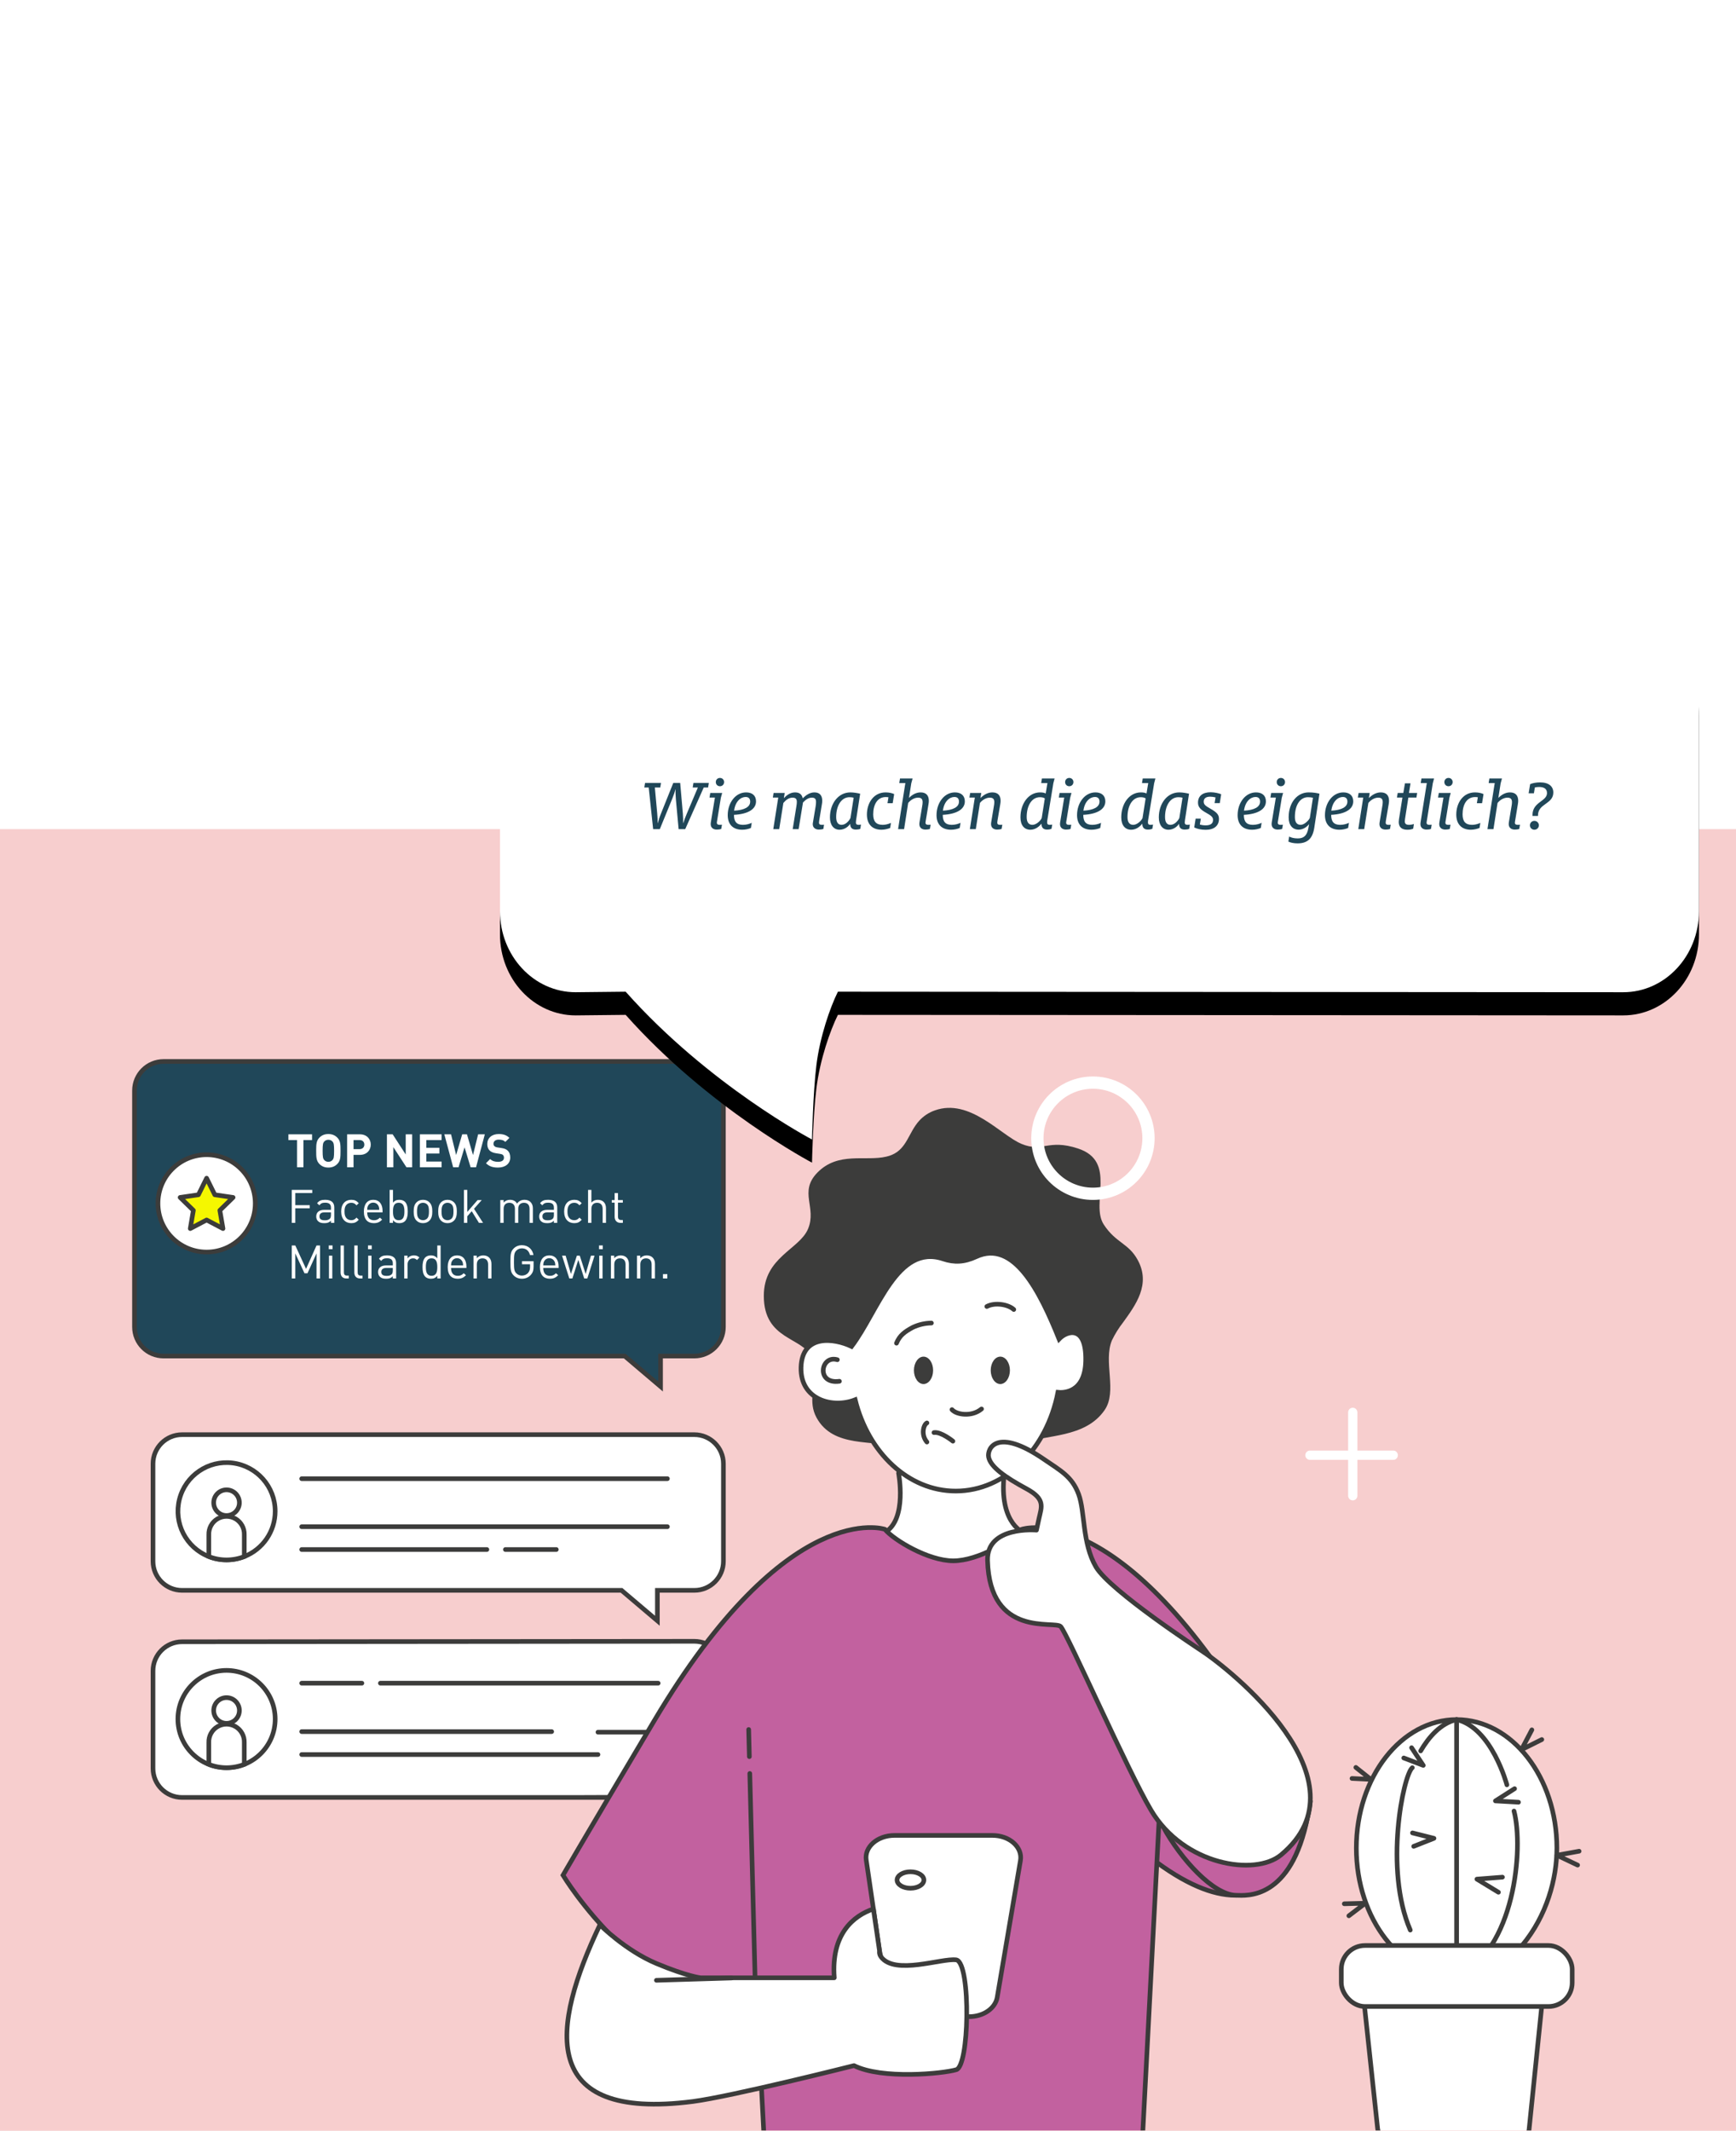<?xml version="1.0" encoding="UTF-8"?>
<svg width="1125px" height="1380px" viewBox="0 0 1125 1380" version="1.1" xmlns="http://www.w3.org/2000/svg" xmlns:xlink="http://www.w3.org/1999/xlink">
    <title>Story2-v2-upscale</title>
    <defs>
        <polygon id="path-1" points="0 843 1125 843 1125 0 0 0"></polygon>
        <path d="M373.053,0 C345.969,0 324,23.508 324,52.499 L324,194.119 C324,223.118 345.969,246.619 373.053,246.619 L882,246.275 C887.042,256.41 893.657,275.324 895.947,293.937 C898.117,311.583 898.786,342 898.786,342 C898.786,342 965.61,306.938 1019.551,246.275 L1051.954,246.619 C1079.045,246.619 1101,223.118 1101,194.119 L1101,52.499 C1101,23.508 1079.045,0 1051.954,0 L373.053,0 Z" id="path-3"></path>
        <filter x="-6.8%" y="-11.0%" width="113.5%" height="130.7%" filterUnits="objectBoundingBox" id="filter-4">
            <feOffset dx="0" dy="15" in="SourceAlpha" result="shadowOffsetOuter1"></feOffset>
            <feGaussianBlur stdDeviation="15" in="shadowOffsetOuter1" result="shadowBlurOuter1"></feGaussianBlur>
            <feColorMatrix values="0 0 0 0 0.776   0 0 0 0 0.557   0 0 0 0 0.557  0 0 0 0.147 0" type="matrix" in="shadowBlurOuter1"></feColorMatrix>
        </filter>
    </defs>
    <g id="01.-Startseite" stroke="none" stroke-width="1" fill="none" fill-rule="evenodd">
        <g id="Artboard" transform="translate(-240, -119)">
            <g id="Group-2" transform="translate(240, 515)">
                <g id="Element-1" transform="translate(0, 141)">
                    <mask id="mask-2" fill="white">
                        <use xlink:href="#path-1"></use>
                    </mask>
                    <use id="Mask" fill="#F7CECE" xlink:href="#path-1"></use>
                    <g mask="url(#mask-2)">
                        <g transform="translate(87, 150)">
                            <g id="BUBBLE_TOP_NEWS" transform="translate(0, 0.407)">
                                <path d="M362.958,190.855 L341.068,190.855 L341.068,210.561 L317.835,190.855 L18.976,190.855 C8.574,190.848 0.146,182.414 0.146,172.012 L0.146,18.891 C0.146,8.489 8.574,0.055 18.976,0.048 L362.958,0.048 C373.365,0.048 381.802,8.484 381.802,18.891 L381.802,172.012 C381.802,182.419 373.365,190.855 362.958,190.855 Z" id="Path" stroke="#3C3C3B" stroke-width="3" fill="#204759" fill-rule="nonzero"></path>
                                <g id="BUBBLE_TOP_NEWS_BILD" transform="translate(15, 59.593)" fill-rule="nonzero" stroke="#3C3C3B" stroke-width="3">
                                    <path d="M63.413,32.383 C63.413,49.791 49.3,63.903 31.892,63.903 C14.484,63.903 0.371,49.791 0.371,32.383 C0.371,14.974 14.484,0.862 31.892,0.862 C40.253,0.858 48.272,4.178 54.184,10.09 C60.096,16.002 63.416,24.022 63.413,32.383 L63.413,32.383 Z" id="Path" fill="#FFFFFF"></path>
                                    <polygon id="Path" fill="#F5F700" stroke-linecap="round" stroke-linejoin="round" points="31.892 16.059 37.196 26.8 49.051 28.524 40.472 36.891 42.501 48.693 31.892 43.124 21.297 48.693 23.312 36.891 14.733 28.524 26.588 26.8"></polygon>
                                </g>
                                <path d="M109.65,68.593 L109.65,50.953 L115.23,50.953 L115.23,47.233 L99.9,47.233 L99.9,50.953 L105.48,50.953 L105.48,68.593 L109.65,68.593 Z M125.79,68.773 C128.25,68.773 130.05,67.963 131.52,66.523 C133.65,64.423 133.68,61.993 133.68,57.913 C133.68,53.833 133.65,51.403 131.52,49.303 C130.05,47.863 128.25,47.053 125.79,47.053 C123.33,47.053 121.53,47.863 120.06,49.303 C118.063,51.3 117.912,53.534 117.901,57.167 L117.9,57.913 C117.9,61.993 117.93,64.393 120.06,66.523 C121.53,67.963 123.33,68.773 125.79,68.773 Z M125.79,65.053 C124.65,65.053 123.72,64.573 123.12,63.883 C122.31,62.983 122.07,61.993 122.07,57.913 C122.07,53.833 122.31,52.813 123.12,51.913 C123.72,51.223 124.65,50.773 125.79,50.773 C126.93,50.773 127.86,51.223 128.46,51.913 C129.27,52.813 129.51,53.833 129.51,57.913 C129.51,61.993 129.27,62.983 128.46,63.883 C127.86,64.573 126.93,65.053 125.79,65.053 Z M142.11,68.593 L142.11,60.553 L146.22,60.553 C150.66,60.553 153.27,57.523 153.27,53.893 C153.27,50.263 150.66,47.233 146.22,47.233 L137.94,47.233 L137.94,68.593 L142.11,68.593 Z M146.01,56.833 L142.11,56.833 L142.11,50.953 L146.01,50.953 C147.9,50.953 149.1,52.123 149.1,53.893 C149.1,55.633 147.9,56.833 146.01,56.833 Z M167.91,68.593 L167.91,55.543 L176.4,68.593 L180.09,68.593 L180.09,47.233 L175.92,47.233 L175.92,60.283 L167.46,47.233 L163.74,47.233 L163.74,68.593 L167.91,68.593 Z M199.17,68.593 L199.17,64.873 L189.27,64.873 L189.27,59.683 L197.73,59.683 L197.73,55.963 L189.27,55.963 L189.27,50.953 L199.17,50.953 L199.17,47.233 L185.1,47.233 L185.1,68.593 L199.17,68.593 Z M210.15,68.593 L214.05,55.663 L217.98,68.593 L221.49,68.593 L227.19,47.233 L222.84,47.233 L219.54,60.673 L215.61,47.233 L212.52,47.233 L208.59,60.673 L205.29,47.233 L200.94,47.233 L206.67,68.593 L210.15,68.593 Z M235.74,68.773 C240.24,68.773 243.66,66.433 243.66,62.293 C243.66,60.373 243.15,58.873 242.01,57.793 C241.08,56.893 239.88,56.383 237.93,56.113 L235.38,55.723 C234.48,55.603 233.85,55.303 233.43,54.913 C232.98,54.493 232.8,53.953 232.8,53.383 C232.8,51.913 233.88,50.683 236.1,50.683 C238.05,50.683 239.34,51.013 240.48,52.153 L243.12,49.543 C241.29,47.773 239.16,47.053 236.22,47.053 C231.6,47.053 228.78,49.723 228.78,53.533 C228.78,55.333 229.29,56.743 230.31,57.733 C231.27,58.663 232.65,59.233 234.45,59.503 L237,59.893 C238.02,60.043 238.5,60.223 238.92,60.613 C239.37,61.063 239.58,61.663 239.58,62.383 C239.58,64.093 238.26,65.053 235.77,65.053 C233.82,65.053 231.99,64.603 230.64,63.253 L227.94,65.953 C230.04,68.083 232.5,68.773 235.74,68.773 Z M104.37,104.593 L104.37,95.173 L113.73,95.173 L113.73,93.133 L104.37,93.133 L104.37,85.273 L115.35,85.273 L115.35,83.233 L102.09,83.233 L102.09,104.593 L104.37,104.593 Z M123.21,104.773 C125.19,104.773 126.3,104.353 127.47,103.183 L127.47,104.593 L129.63,104.593 L129.63,94.573 C129.63,91.393 127.71,89.653 123.72,89.653 C121.29,89.653 119.79,90.163 118.5,91.873 L119.97,93.223 C120.87,91.993 121.83,91.513 123.69,91.513 C126.42,91.513 127.47,92.623 127.47,94.753 L127.47,96.163 L123.06,96.163 C119.76,96.163 117.93,97.813 117.93,100.423 C117.93,101.593 118.29,102.703 119.04,103.423 C120.06,104.413 121.17,104.773 123.21,104.773 Z M123.45,102.913 C121.08,102.913 120.03,102.103 120.03,100.393 C120.03,98.653 121.14,97.783 123.36,97.783 L127.47,97.783 L127.47,99.373 C127.47,100.603 127.23,101.443 126.72,101.923 C125.76,102.793 124.68,102.913 123.45,102.913 Z M140.64,104.773 C142.68,104.773 143.97,104.233 145.5,102.583 L144.03,101.173 C142.92,102.403 142.05,102.853 140.64,102.853 C139.2,102.853 138,102.283 137.22,101.173 C136.53,100.213 136.26,99.073 136.26,97.213 C136.26,95.353 136.53,94.213 137.22,93.253 C138,92.143 139.2,91.573 140.64,91.573 C142.05,91.573 142.92,91.993 144.03,93.223 L145.5,91.843 C143.97,90.193 142.68,89.653 140.64,89.653 C136.92,89.653 134.1,92.173 134.1,97.213 C134.1,102.253 136.92,104.773 140.64,104.773 Z M155.25,104.773 C157.74,104.773 159.15,103.993 160.65,102.493 L159.18,101.203 C158.01,102.373 157.02,102.883 155.31,102.883 C152.46,102.883 150.96,101.023 150.96,97.783 L160.92,97.783 L160.92,96.823 C160.92,92.383 158.7,89.653 154.86,89.653 C151.11,89.653 148.8,92.413 148.8,97.213 C148.8,102.433 151.32,104.773 155.25,104.773 Z M158.79,96.163 L150.96,96.163 C151.02,94.963 151.05,94.483 151.41,93.703 C152.04,92.353 153.27,91.483 154.86,91.483 C156.45,91.483 157.68,92.353 158.31,93.703 C158.67,94.483 158.7,94.963 158.79,96.163 Z M171.84,104.773 C173.37,104.773 174.66,104.263 175.44,103.483 C176.91,101.983 177.24,99.583 177.24,97.213 C177.24,94.843 176.91,92.413 175.44,90.943 C174.66,90.163 173.37,89.653 171.84,89.653 C170.22,89.653 168.9,90.013 167.67,91.543 L167.67,83.233 L165.51,83.233 L165.51,104.593 L167.67,104.593 L167.67,102.823 C168.9,104.383 170.19,104.773 171.84,104.773 Z M171.39,102.853 C168.15,102.853 167.67,100.093 167.67,97.213 C167.67,94.333 168.15,91.573 171.39,91.573 C174.6,91.573 175.08,94.333 175.08,97.213 C175.08,100.093 174.6,102.853 171.39,102.853 Z M187.11,104.773 C188.91,104.773 190.32,104.143 191.34,103.093 C192.84,101.563 193.14,99.493 193.14,97.213 C193.14,94.933 192.84,92.833 191.34,91.333 C190.32,90.283 188.91,89.653 187.11,89.653 C185.31,89.653 183.9,90.283 182.88,91.333 C181.38,92.833 181.08,94.933 181.08,97.213 C181.08,99.493 181.38,101.563 182.88,103.093 C183.9,104.143 185.31,104.773 187.11,104.773 Z M187.11,102.853 C186.06,102.853 185.16,102.493 184.44,101.773 C183.33,100.663 183.24,98.863 183.24,97.213 C183.24,95.533 183.36,93.733 184.44,92.653 C185.16,91.933 186.06,91.573 187.11,91.573 C188.16,91.573 189.09,91.933 189.81,92.653 C190.89,93.733 190.98,95.533 190.98,97.213 C190.98,98.863 190.89,100.663 189.81,101.773 C189.09,102.493 188.16,102.853 187.11,102.853 Z M203.01,104.773 C204.81,104.773 206.22,104.143 207.24,103.093 C208.74,101.563 209.04,99.493 209.04,97.213 C209.04,94.933 208.74,92.833 207.24,91.333 C206.22,90.283 204.81,89.653 203.01,89.653 C201.21,89.653 199.8,90.283 198.78,91.333 C197.28,92.833 196.98,94.933 196.98,97.213 C196.98,99.493 197.28,101.563 198.78,103.093 C199.8,104.143 201.21,104.773 203.01,104.773 Z M203.01,102.853 C201.96,102.853 201.06,102.493 200.34,101.773 C199.23,100.663 199.14,98.863 199.14,97.213 C199.14,95.533 199.26,93.733 200.34,92.653 C201.06,91.933 201.96,91.573 203.01,91.573 C204.06,91.573 204.99,91.933 205.71,92.653 C206.79,93.733 206.88,95.533 206.88,97.213 C206.88,98.863 206.79,100.663 205.71,101.773 C204.99,102.493 204.06,102.853 203.01,102.853 Z M215.82,104.593 L215.82,100.333 L218.7,97.033 L223.38,104.593 L226.05,104.593 L220.17,95.473 L225.18,89.833 L222.48,89.833 L215.82,97.513 L215.82,83.233 L213.66,83.233 L213.66,104.593 L215.82,104.593 Z M239.37,104.593 L239.37,95.503 C239.37,92.923 240.84,91.573 243.06,91.573 C245.28,91.573 246.69,92.893 246.69,95.503 L246.69,104.593 L248.85,104.593 L248.85,95.263 C248.85,92.923 250.38,91.573 252.54,91.573 C254.76,91.573 256.17,92.893 256.17,95.503 L256.17,104.593 L258.33,104.593 L258.33,95.143 C258.33,93.433 257.79,92.053 256.74,91.033 C255.84,90.163 254.52,89.653 252.93,89.653 C250.86,89.653 249.21,90.493 248.07,92.113 C247.17,90.493 245.58,89.653 243.54,89.653 C241.89,89.653 240.42,90.253 239.37,91.453 L239.37,89.833 L237.21,89.833 L237.21,104.593 L239.37,104.593 Z M267.69,104.773 C269.67,104.773 270.78,104.353 271.95,103.183 L271.95,104.593 L274.11,104.593 L274.11,94.573 C274.11,91.393 272.19,89.653 268.2,89.653 C265.77,89.653 264.27,90.163 262.98,91.873 L264.45,93.223 C265.35,91.993 266.31,91.513 268.17,91.513 C270.9,91.513 271.95,92.623 271.95,94.753 L271.95,96.163 L267.54,96.163 C264.24,96.163 262.41,97.813 262.41,100.423 C262.41,101.593 262.77,102.703 263.52,103.423 C264.54,104.413 265.65,104.773 267.69,104.773 Z M267.93,102.913 C265.56,102.913 264.51,102.103 264.51,100.393 C264.51,98.653 265.62,97.783 267.84,97.783 L271.95,97.783 L271.95,99.373 C271.95,100.603 271.71,101.443 271.2,101.923 C270.24,102.793 269.16,102.913 267.93,102.913 Z M285.12,104.773 C287.16,104.773 288.45,104.233 289.98,102.583 L288.51,101.173 C287.4,102.403 286.53,102.853 285.12,102.853 C283.68,102.853 282.48,102.283 281.7,101.173 C281.01,100.213 280.74,99.073 280.74,97.213 C280.74,95.353 281.01,94.213 281.7,93.253 C282.48,92.143 283.68,91.573 285.12,91.573 C286.53,91.573 287.4,91.993 288.51,93.223 L289.98,91.843 C288.45,90.193 287.16,89.653 285.12,89.653 C281.4,89.653 278.58,92.173 278.58,97.213 C278.58,102.253 281.4,104.773 285.12,104.773 Z M296.25,104.593 L296.25,95.503 C296.25,92.923 297.72,91.573 299.94,91.573 C302.16,91.573 303.54,92.893 303.54,95.503 L303.54,104.593 L305.7,104.593 L305.7,95.173 C305.7,93.463 305.25,92.053 304.2,91.033 C303.3,90.133 301.98,89.653 300.39,89.653 C298.68,89.653 297.33,90.253 296.25,91.483 L296.25,83.233 L294.09,83.233 L294.09,104.593 L296.25,104.593 Z M316.62,104.593 L316.62,102.733 L315.48,102.733 C314.1,102.733 313.47,101.953 313.47,100.573 L313.47,91.483 L316.62,91.483 L316.62,89.833 L313.47,89.833 L313.47,85.303 L311.31,85.303 L311.31,89.833 L309.45,89.833 L309.45,91.483 L311.31,91.483 L311.31,100.633 C311.31,102.823 312.57,104.593 315.09,104.593 L316.62,104.593 Z M104.37,140.593 L104.37,124.363 L110.31,137.233 L112.26,137.233 L118.11,124.363 L118.11,140.593 L120.39,140.593 L120.39,119.233 L118.11,119.233 L111.33,134.383 L104.37,119.233 L102.09,119.233 L102.09,140.593 L104.37,140.593 Z M128.49,121.633 L128.49,119.203 L126.06,119.203 L126.06,121.633 L128.49,121.633 Z M128.34,140.593 L128.34,125.833 L126.18,125.833 L126.18,140.593 L128.34,140.593 Z M139.02,140.593 L139.02,138.733 L137.85,138.733 C136.35,138.733 135.87,138.013 135.87,136.573 L135.87,119.233 L133.71,119.233 L133.71,136.663 C133.71,138.913 134.88,140.593 137.46,140.593 L139.02,140.593 Z M147.93,140.593 L147.93,138.733 L146.76,138.733 C145.26,138.733 144.78,138.013 144.78,136.573 L144.78,119.233 L142.62,119.233 L142.62,136.663 C142.62,138.913 143.79,140.593 146.37,140.593 L147.93,140.593 Z M153.9,121.633 L153.9,119.203 L151.47,119.203 L151.47,121.633 L153.9,121.633 Z M153.75,140.593 L153.75,125.833 L151.59,125.833 L151.59,140.593 L153.75,140.593 Z M163.29,140.773 C165.27,140.773 166.38,140.353 167.55,139.183 L167.55,140.593 L169.71,140.593 L169.71,130.573 C169.71,127.393 167.79,125.653 163.8,125.653 C161.37,125.653 159.87,126.163 158.58,127.873 L160.05,129.223 C160.95,127.993 161.91,127.513 163.77,127.513 C166.5,127.513 167.55,128.623 167.55,130.753 L167.55,132.163 L163.14,132.163 C159.84,132.163 158.01,133.813 158.01,136.423 C158.01,137.593 158.37,138.703 159.12,139.423 C160.14,140.413 161.25,140.773 163.29,140.773 Z M163.53,138.913 C161.16,138.913 160.11,138.103 160.11,136.393 C160.11,134.653 161.22,133.783 163.44,133.783 L167.55,133.783 L167.55,135.373 C167.55,136.603 167.31,137.443 166.8,137.923 C165.84,138.793 164.76,138.913 163.53,138.913 Z M177.12,140.593 L177.12,131.533 C177.12,129.283 178.5,127.573 180.66,127.573 C181.8,127.573 182.4,127.843 183.21,128.653 L184.8,127.033 C183.75,125.983 182.67,125.653 181.26,125.653 C179.55,125.653 177.93,126.403 177.12,127.633 L177.12,125.833 L174.96,125.833 L174.96,140.593 L177.12,140.593 Z M192.21,140.773 C193.86,140.773 195.15,140.383 196.38,138.853 L196.38,140.593 L198.54,140.593 L198.54,119.233 L196.38,119.233 L196.38,127.573 C195.15,126.043 193.83,125.653 192.21,125.653 C190.68,125.653 189.39,126.163 188.61,126.943 C187.14,128.443 186.81,130.843 186.81,133.213 C186.81,135.583 187.14,138.013 188.61,139.483 C189.39,140.263 190.68,140.773 192.21,140.773 Z M192.66,138.853 C189.45,138.853 188.97,136.093 188.97,133.213 C188.97,130.333 189.45,127.573 192.66,127.573 C195.9,127.573 196.38,130.333 196.38,133.213 C196.38,136.093 195.9,138.853 192.66,138.853 Z M209.58,140.773 C212.07,140.773 213.48,139.993 214.98,138.493 L213.51,137.203 C212.34,138.373 211.35,138.883 209.64,138.883 C206.79,138.883 205.29,137.023 205.29,133.783 L215.25,133.783 L215.25,132.823 C215.25,128.383 213.03,125.653 209.19,125.653 C205.44,125.653 203.13,128.413 203.13,133.213 C203.13,138.433 205.65,140.773 209.58,140.773 Z M213.12,132.163 L205.29,132.163 C205.35,130.963 205.38,130.483 205.74,129.703 C206.37,128.353 207.6,127.483 209.19,127.483 C210.78,127.483 212.01,128.353 212.64,129.703 C213,130.483 213.03,130.963 213.12,132.163 Z M222,140.593 L222,131.503 C222,128.923 223.47,127.573 225.69,127.573 C227.91,127.573 229.32,128.893 229.32,131.503 L229.32,140.593 L231.48,140.593 L231.48,131.173 C231.48,129.463 231,128.053 229.95,127.033 C229.05,126.133 227.73,125.653 226.14,125.653 C224.49,125.653 223.02,126.283 221.97,127.483 L221.97,125.833 L219.84,125.833 L219.84,140.593 L222,140.593 Z M251.25,140.773 C253.44,140.773 255.45,139.963 256.95,138.313 C258.33,136.783 258.78,135.283 258.78,132.823 L258.78,129.433 L251.25,129.433 L251.25,131.383 L256.5,131.383 L256.5,133.033 C256.5,134.653 256.17,135.823 255.3,136.903 C254.31,138.103 252.81,138.733 251.25,138.733 C249.78,138.733 248.52,138.223 247.56,137.233 C246.289,135.934 246.082,134.476 246.062,130.657 L246.06,129.913 C246.06,125.533 246.21,123.973 247.56,122.593 C248.52,121.603 249.78,121.093 251.25,121.093 C253.92,121.093 255.84,122.713 256.44,125.443 L258.72,125.443 C258.12,121.753 255.27,119.053 251.25,119.053 C249.03,119.053 247.23,119.833 245.91,121.153 C244.006,123.057 243.798,124.827 243.781,129.165 L243.78,129.913 C243.78,134.803 243.9,136.663 245.91,138.673 C247.23,139.993 249.03,140.773 251.25,140.773 Z M269.34,140.773 C271.83,140.773 273.24,139.993 274.74,138.493 L273.27,137.203 C272.1,138.373 271.11,138.883 269.4,138.883 C266.55,138.883 265.05,137.023 265.05,133.783 L275.01,133.783 L275.01,132.823 C275.01,128.383 272.79,125.653 268.95,125.653 C265.2,125.653 262.89,128.413 262.89,133.213 C262.89,138.433 265.41,140.773 269.34,140.773 Z M272.88,132.163 L265.05,132.163 C265.11,130.963 265.14,130.483 265.5,129.703 C266.13,128.353 267.36,127.483 268.95,127.483 C270.54,127.483 271.77,128.353 272.4,129.703 C272.76,130.483 272.79,130.963 272.88,132.163 Z M283.92,140.593 L287.76,128.563 L291.6,140.593 L293.61,140.593 L298.29,125.833 L295.95,125.833 L292.53,137.683 L288.72,125.833 L286.83,125.833 L282.99,137.683 L279.57,125.833 L277.23,125.833 L281.94,140.593 L283.92,140.593 Z M303.63,121.633 L303.63,119.203 L301.2,119.203 L301.2,121.633 L303.63,121.633 Z M303.48,140.593 L303.48,125.833 L301.32,125.833 L301.32,140.593 L303.48,140.593 Z M311.07,140.593 L311.07,131.503 C311.07,128.923 312.54,127.573 314.76,127.573 C316.98,127.573 318.39,128.893 318.39,131.503 L318.39,140.593 L320.55,140.593 L320.55,131.173 C320.55,129.463 320.07,128.053 319.02,127.033 C318.12,126.133 316.8,125.653 315.21,125.653 C313.56,125.653 312.09,126.283 311.04,127.483 L311.04,125.833 L308.91,125.833 L308.91,140.593 L311.07,140.593 Z M327.96,140.593 L327.96,131.503 C327.96,128.923 329.43,127.573 331.65,127.573 C333.87,127.573 335.28,128.893 335.28,131.503 L335.28,140.593 L337.44,140.593 L337.44,131.173 C337.44,129.463 336.96,128.053 335.91,127.033 C335.01,126.133 333.69,125.653 332.1,125.653 C330.45,125.653 328.98,126.283 327.93,127.483 L327.93,125.833 L325.8,125.833 L325.8,140.593 L327.96,140.593 Z M345.45,140.593 L345.45,137.773 L342.63,137.773 L342.63,140.593 L345.45,140.593 Z" id="TOPNEWSFacebookmachtMilliardenGewinn." fill="#FFFFFF" fill-rule="nonzero"></path>
                            </g>
                            <g id="Group-13" transform="translate(12, 375.474)">
                                <g id="BUBBLE_2" fill="#FFFFFF" fill-rule="nonzero" stroke="#3C3C3B" stroke-width="3">
                                    <path d="M272.958,101.657 L323.959,101.657 L323.959,121.362 L300.726,101.657 L18.976,101.657 C8.574,101.649 0.146,93.215 0.146,82.813 L0.146,19.666 C0.146,9.264 8.574,0.829 18.976,0.822 L350.958,0.517 C361.365,0.517 369.802,8.954 369.802,19.361 L369.802,82.508 C369.802,92.915 361.365,101.352 350.958,101.352 L272.958,101.657 Z" id="Path"></path>
                                </g>
                                <g id="BUBBLE_2_TEXT" transform="translate(96.477, 26.521)" fill="#FFFFFF" fill-rule="nonzero" stroke="#3C3C3B" stroke-linecap="round" stroke-width="3">
                                    <line x1="51.034" y1="1.121" x2="231.034" y2="1.121" id="Path"></line>
                                    <line x1="0.034" y1="1.121" x2="39.034" y2="1.121" id="Path"></line>
                                    <line x1="162.034" y1="32.483" x2="0.034" y2="32.483" id="Path"></line>
                                    <line x1="231.034" y1="32.854" x2="192.034" y2="32.854" id="Path"></line>
                                    <line x1="192.034" y1="47.335" x2="0.034" y2="47.335" id="Path"></line>
                                </g>
                                <g id="BUBBLE_2_BILD" transform="translate(15.913, 18.565)" fill="#FFFFFF" fill-rule="nonzero" stroke="#3C3C3B" stroke-width="3">
                                    <path d="M63.413,32.316 C63.413,49.725 49.3,63.837 31.892,63.837 C14.484,63.837 0.371,49.725 0.371,32.316 C0.371,14.908 14.484,0.796 31.892,0.796 C40.252,0.796 48.269,4.117 54.181,10.028 C60.092,15.939 63.413,23.957 63.413,32.316 Z" id="Path"></path>
                                    <circle id="Oval" stroke-linecap="round" cx="31.892" cy="26.76" r="8.328"></circle>
                                    <path d="M43.389,47.5 L43.389,61.662 C36,64.544 27.798,64.544 20.408,61.662 L20.408,47.5 C20.266,43.302 22.424,39.36 26.038,37.218 C29.652,35.077 34.146,35.077 37.759,37.218 C41.373,39.36 43.532,43.302 43.389,47.5 Z" id="Path" stroke-linecap="round"></path>
                                </g>
                            </g>
                            <g id="Group-6" transform="translate(12, 241.541)">
                                <g id="BUBBLE_1" fill="#FFFFFF" fill-rule="nonzero" stroke="#3C3C3B" stroke-width="3">
                                    <path d="M350.958,101.458 L327.013,101.458 L327.013,121.15 L303.78,101.458 L18.976,101.458 C8.574,101.45 0.146,93.016 0.146,82.614 L0.146,19.467 C0.146,9.065 8.574,0.631 18.976,0.623 L350.958,0.623 C361.365,0.623 369.802,9.06 369.802,19.467 L369.802,82.614 C369.802,93.021 361.365,101.458 350.958,101.458 Z" id="Path"></path>
                                </g>
                                <g id="BUBBLE_1_BILD" transform="translate(15.913, 18.565)" fill="#FFFFFF" fill-rule="nonzero" stroke="#3C3C3B" stroke-width="3">
                                    <path d="M63.413,31.667 C63.413,44.634 55.466,56.276 43.389,60.999 C36.003,63.899 27.794,63.899 20.408,60.999 C5.615,55.202 -2.546,39.297 1.37,23.899 C5.286,8.5 20.054,-1.573 35.82,0.401 C51.585,2.375 63.414,15.778 63.413,31.667 L63.413,31.667 Z" id="Path"></path>
                                    <circle id="Oval" stroke-linecap="round" cx="31.892" cy="26.11" r="8.328"></circle>
                                    <path d="M43.389,46.85 L43.389,60.999 C36.003,63.899 27.794,63.899 20.408,60.999 L20.408,46.85 C20.266,42.652 22.424,38.71 26.038,36.569 C29.652,34.427 34.146,34.427 37.759,36.569 C41.373,38.71 43.532,42.652 43.389,46.85 L43.389,46.85 Z" id="Path" stroke-linecap="round"></path>
                                </g>
                                <g id="BUBBLE_1_TEXT" transform="translate(96.477, 27.847)" fill="#FFFFFF" fill-rule="nonzero" stroke="#3C3C3B" stroke-linecap="round" stroke-width="3">
                                    <line x1="0.034" y1="1.294" x2="237.034" y2="1.294" id="Path"></line>
                                    <line x1="237.034" y1="32.39" x2="0.034" y2="32.39" id="Path"></line>
                                    <line x1="120.034" y1="47.176" x2="0.034" y2="47.176" id="Path"></line>
                                    <line x1="165.034" y1="47.176" x2="132.034" y2="47.176" id="Path"></line>
                                </g>
                            </g>
                            <g id="KAKTUS" transform="translate(782.144, 426.255)" stroke-linecap="round" stroke-linejoin="round">
                                <g id="Group" transform="translate(1.326, 0)" stroke="#3C3C3B" stroke-width="3">
                                    <path d="M116.018,146.637 C103.168,160.256 90.557,166.939 73.464,166.939 C37.554,166.939 8.487,129.663 8.487,83.688 C8.487,37.713 37.66,0.438 73.464,0.438 C109.268,0.438 138.442,37.713 138.442,83.688 C138.442,103.579 131.904,127.515 115.991,146.637" id="Path" fill="#FFFFFF" fill-rule="nonzero"></path>
                                    <path d="M110.661,59.673 C117.092,83.662 111.178,150.496 73.464,166.913 L73.464,0.438 C96.299,5.742 106.059,42.699 106.059,42.699" id="Path" fill="#FFFFFF" fill-rule="nonzero"></path>
                                    <path d="M54.183,153.824 C59.436,159.71 66.058,164.21 73.464,166.926 L73.464,0.438 C63.121,2.838 55.456,11.722 50.165,20.74" id="Path" fill="#FFFFFF" fill-rule="nonzero"></path>
                                    <path d="M44.768,31.6 C38.907,36.427 26.376,97.241 43.442,136.758" id="Path" fill="#FFFFFF" fill-rule="nonzero"></path>
                                    <polyline id="Path" fill="#FFFFFF" fill-rule="nonzero" points="39.238 25.301 51.863 30.102 44.291 18.658"></polyline>
                                    <polyline id="Path" fill="#FFFFFF" fill-rule="nonzero" points="111.045 45.192 98.62 53.109 113.565 53.958"></polyline>
                                    <polyline id="Path" points="5.689 38.575 17.915 39.172 8.182 31.428"></polyline>
                                    <polyline id="Path" points="152.856 85.691 138.468 88.316 151.888 94.681"></polyline>
                                    <polyline id="Path" points="122.237 7.094 115.448 19.971 128.682 13.367"></polyline>
                                    <polyline id="Path" points="3.647 127.515 14.348 119.373 0.69 119.731"></polyline>
                                    <polyline id="Path" fill="#FFFFFF" fill-rule="nonzero" points="45.657 82.535 58.798 77.336 44.874 73.836"></polyline>
                                    <polyline id="Path" fill="#FFFFFF" fill-rule="nonzero" points="100.582 112.265 86.619 103.778 103.168 102.492"></polyline>
                                </g>
                                <g id="Group" transform="translate(0, 145.868)" fill="#FFFFFF" fill-rule="nonzero" stroke="#3C3C3B" stroke-width="3">
                                    <path d="M112.862,128.045 L33.298,128.045 C28.319,128.047 24.139,124.296 23.604,119.346 L14.719,36.573 C14.67,36.124 14.814,35.676 15.115,35.34 C15.416,35.003 15.846,34.81 16.297,34.809 L128.748,34.809 C129.198,34.811 129.626,35.002 129.929,35.335 C130.231,35.667 130.38,36.112 130.339,36.56 L121.773,119.956 C121.311,124.536 117.465,128.028 112.862,128.045 Z" id="Path"></path>
                                    <rect id="Rectangle" x="0.066" y="0.888" width="149.634" height="39.504" rx="15.346"></rect>
                                </g>
                            </g>
                            <g id="HAARE" transform="translate(407.866, 29.76)">
                                <path d="M233.012,139.609 C230.165,143.244 227.715,147.174 225.705,151.331 C219.963,165.175 229.325,184.271 221.011,196.418 C208.4,214.877 182.382,212.211 168.538,217.953 C155.185,223.483 141.725,242.538 126.343,242.538 C110.96,242.538 98.933,226.413 85.592,220.884 C71.748,215.128 45.253,221.613 34.26,201.351 C28.664,191.047 33.531,181.3 32.934,170.851 C32.827,167.94 32.203,165.07 31.091,162.377 C25.521,149.037 0.114,151.358 0.114,122.516 C0.114,97.32 23.267,92.454 28.797,79.087 C34.552,65.229 22.67,55.218 34.738,42.779 C48.277,28.802 66.033,35.592 79.532,32.33 C80.716,32.072 81.875,31.708 82.993,31.242 C92.873,27.145 93.894,16.788 100.776,9.137 C103.549,6.076 107.046,3.76 110.947,2.4 C133.596,-5.729 153.739,18.538 167.079,24.068 C180.924,29.823 184.133,20.673 203.666,27.052 C229.365,35.446 211.516,62.697 220.441,76.355 C228.397,88.462 236.513,88.29 242.493,99.416 C250.953,115.076 241.114,128.39 233.012,139.609 Z" id="Path" fill="#3C3C3B" fill-rule="nonzero"></path>
                            </g>
                            <g id="HALS" transform="translate(486.43, 264.148)" stroke-linecap="round" stroke-linejoin="round">
                                <path d="M8.871,2.885 C8.871,2.885 14.613,32.589 0.292,41.156 C0.292,41.156 16.377,61.418 44.37,61.418 C70.6,61.418 89.192,41.036 89.192,41.036 C89.192,41.036 72.735,34.207 77.774,0.207 L8.871,2.885 Z" id="Path" stroke="#3C3C3B" stroke-width="3" fill="#FFFFFF" fill-rule="nonzero"></path>
                            </g>
                            <g id="GESICHT" transform="translate(432.061, 123.911)">
                                <path d="M184.523,70.375 C184.151,91.486 169.671,91.167 166.528,90.836 C159.407,127.488 132.435,154.779 100.304,154.779 C69.552,154.779 43.601,129.862 35.128,95.649 C20.647,101.391 -0.544,95.795 0.04,74.684 C0.69,52.937 21.535,55.748 32.794,61.119 C50.033,38.35 62.286,-5.623 92.281,4.456 C99.309,6.816 105.781,6.577 113.498,3.01 C137.964,-8.368 154.885,25.553 167.271,56.305 L167.271,56.305 C172.124,51.173 184.974,46.717 184.523,70.375 Z" id="Path" stroke="#3C3C3B" stroke-width="3" fill="#FFFFFF" fill-rule="nonzero"></path>
                            </g>
                            <g id="NASE" transform="translate(529.864, 224.692)" stroke-linecap="round" stroke-linejoin="round">
                                <path d="M0.048,1.247 C2.885,4.562 12.818,6.153 19.209,0.822" id="Path" stroke="#3C3C3B" stroke-width="3" fill="#FFFFFF" fill-rule="nonzero"></path>
                            </g>
                            <g id="MUNDWINKEL" transform="translate(511.299, 233.974)" stroke-linecap="round" stroke-linejoin="round">
                                <path d="M2.381,0.597 C0.114,1.737 -1.597,8.341 2.381,12.969" id="Path" stroke="#3C3C3B" stroke-width="3" fill="#FFFFFF" fill-rule="nonzero"></path>
                            </g>
                            <g id="MUND" transform="translate(518.255, 240.605)" stroke-linecap="round" stroke-linejoin="round">
                                <path d="M0,0.212 C4.522,-0.517 12.266,5.782 12.266,5.782" id="Path" stroke="#3C3C3B" stroke-width="3" fill="#FFFFFF" fill-rule="nonzero"></path>
                            </g>
                            <g id="AUGE_LINKS" transform="translate(504.995, 191.54)">
                                <ellipse id="Oval" fill="#3C3C3B" fill-rule="nonzero" cx="6.484" cy="8.964" rx="6.219" ry="8.871"></ellipse>
                            </g>
                            <g id="AUGE_RECHTS" transform="translate(554.059, 191.54)">
                                <ellipse id="Oval" fill="#3C3C3B" fill-rule="nonzero" cx="7.187" cy="8.964" rx="6.219" ry="8.871"></ellipse>
                            </g>
                            <g id="AUGENBRAUE_RECHTS" transform="translate(552.407, 157.062)" stroke-linecap="round" stroke-linejoin="round">
                                <path d="M17.565,4.045 C13.945,0.703 5.259,-0.703 0.101,2.095" id="Path" stroke="#3C3C3B" stroke-width="3" fill="#FFFFFF" fill-rule="nonzero"></path>
                            </g>
                            <g id="AUGENBRAUE_LINKS" transform="translate(493.06, 168.997)" stroke-linecap="round" stroke-linejoin="round">
                                <path d="M0.902,13.924 C2.957,8.845 6.325,6.431 11.51,3.66 C15.272,1.89 19.368,0.941 23.524,0.875" id="Path" stroke="#3C3C3B" stroke-width="3" fill="#FFFFFF" fill-rule="nonzero"></path>
                            </g>
                            <g id="OHRMUSCHEL" transform="translate(446.322, 192.866)" stroke-linecap="round" stroke-linejoin="round">
                                <path d="M9.317,0.769 C-1.491,-2.506 -4.7,16.854 10.643,14.719" id="Path" stroke="#3C3C3B" stroke-width="3" fill="#FFFFFF" fill-rule="nonzero"></path>
                            </g>
                            <g id="SHIRT" transform="translate(276.911, 301.604)">
                                <path d="M485.249,178.131 C485.249,178.131 474.481,282.546 385.794,217.621 L390.488,127.807 L376.299,399.426 L131.427,399.426 L126.825,311.627 C52.367,311.627 0.942,225.883 0.942,225.883 C0.942,225.883 9.057,211.575 60.151,125.672 C146.637,-19.679 209.519,1.843 209.519,1.843 C215.354,8.845 237.685,22.278 253.876,22.278 C270.068,22.278 292.399,8.845 298.233,1.843 C298.233,1.843 360.201,-19.135 447.628,125.725 C458.515,143.786 485.249,178.131 485.249,178.131 Z" id="Path" stroke="#3A3A3A" stroke-width="3" fill="#C2619F" fill-rule="nonzero"></path>
                                <path d="M389.865,194.482 C401.402,215.699 422.407,238.613 437.113,238.892 C443.743,239.011 472.797,242.339 483.525,187.891 C494.253,133.442 389.865,194.482 389.865,194.482 Z" id="Path" stroke="#3A3A3A" stroke-width="3" fill="#C2619F" fill-rule="nonzero"></path>
                                <line x1="121.707" y1="149.077" x2="121.256" y2="131.52" id="Path" stroke="#3C3C3B" stroke-width="3" fill="#FFFFFF" fill-rule="nonzero" stroke-linecap="round" stroke-linejoin="round"></line>
                                <line x1="125.778" y1="306.773" x2="121.985" y2="159.99" id="Path" stroke="#3C3C3B" stroke-width="3" fill="#FFFFFF" fill-rule="nonzero" stroke-linecap="round" stroke-linejoin="round"></line>
                            </g>
                            <g id="ARM_RECHTS" transform="translate(552.733, 246.909)" stroke-linecap="round" stroke-linejoin="round">
                                <path d="M138.468,134.882 C156.543,146.499 248.532,219.114 190.424,267.423 C173.729,281.32 127.488,274.306 106.192,238.475 C90.968,212.869 52.194,124.579 47.646,119.54 C43.933,115.442 1.644,127.297 0.239,76.721 C-0.385,54.178 31.932,57.082 31.932,57.082 L33.589,49.51 C35.247,41.938 37.833,36.992 25.54,30.335 C11.524,22.763 2.069,16.067 0.902,9.675 C-0.066,4.371 6.087,-9.832 36.706,11.147 C47.619,18.613 55.005,22.379 59.249,33.796 C63.492,45.214 61.477,65.476 70.494,80.898 C79.511,96.32 138.482,134.882 138.482,134.882" id="Path" stroke="#3C3C3B" stroke-width="3" fill="#FFFFFF" fill-rule="nonzero"></path>
                            </g>
                            <g id="HANDY" transform="translate(474.169, 501.515)" stroke-linecap="round" stroke-linejoin="round">
                                <path d="M100.126,16.464 L85.062,105.086 C83.829,112.246 76.058,117.577 66.855,117.577 C66.855,117.577 40.625,118.426 35.268,118.426 C26.794,118.426 17.923,117.577 15.457,105.974 C12.393,91.467 8.826,75.01 8.826,75.01 L4.848,47.892 L0.193,16.239 C-1.133,7.712 7.46,0.207 18.427,0.207 L81.919,0.207 C93.032,0.167 101.585,7.818 100.126,16.464 Z" id="Path" stroke="#3C3C3B" stroke-width="3" fill="#FFFFFF" fill-rule="nonzero"></path>
                                <ellipse id="Oval" stroke="#3C3C3B" stroke-width="3" fill="#FFFFFF" fill-rule="nonzero" cx="28.863" cy="29.075" rx="8.699" ry="5.331"></ellipse>
                            </g>
                            <g id="ARM_LINKS" transform="translate(279.563, 549.253)" stroke-linecap="round" stroke-linejoin="round">
                                <path d="M259.91,69.892 C259.698,86.574 257.351,102.937 253.16,104.197 C244.461,106.77 205.09,110.642 186.857,101.545 C186.857,101.545 108.048,121.436 82.402,124.791 C-18.3,137.694 -9.243,76.456 22.212,10.351 C22.212,10.351 38.788,27.02 58.798,35.401 C78.808,43.781 87.494,44.683 87.494,44.683 L174.073,44.683 C171.899,16.504 186.326,4.516 199.428,0.087 L203.406,27.206 C203.237,28.254 203.399,29.33 203.87,30.282 C204.023,30.579 204.2,30.863 204.401,31.131 C213.312,43.211 243.772,31.78 253.12,33.067 C258,33.862 260.162,52.043 259.91,69.892 Z" id="Path" stroke="#3C3C3B" stroke-width="3" fill="#FFFFFF" fill-rule="nonzero"></path>
                                <line x1="58.824" y1="46.288" x2="107.571" y2="44.802" id="Path" stroke="#3C3C3B" stroke-width="3" fill="#FFFFFF" fill-rule="nonzero"></line>
                            </g>
                            <g id="PLUS" transform="translate(760.924, 227.627)" stroke-linecap="round" stroke-linejoin="round">
                                <line x1="0.968" y1="27.846" x2="54.968" y2="27.846" id="Path" stroke="#FFFFFF" stroke-width="6"></line>
                                <line x1="28.718" y1="0.096" x2="28.718" y2="54.096" id="Path" stroke="#FFFFFF" stroke-width="6"></line>
                            </g>
                        </g>
                    </g>
                </g>
                <circle id="Oval" stroke="#FFFFFF" stroke-width="7.948" stroke-linecap="round" cx="708.269" cy="341.16" r="36"></circle>
                <g id="Fill-25" transform="translate(712.5, 171) scale(-1, 1) translate(-712.5, -171) ">
                    <use fill="black" fill-opacity="1" filter="url(#filter-4)" xlink:href="#path-3"></use>
                    <use fill="#FFFFFF" fill-rule="evenodd" xlink:href="#path-3"></use>
                </g>
                <path d="M427.584,141 L435.6,121.416 C436.56,119.064 437.376,116.664 437.712,115.272 L437.808,115.272 C437.712,116.664 437.808,119.448 438,121.656 L439.776,141 L444.048,141 L456.048,114.024 L458.88,114.024 L459.36,111.048 L449.376,111.048 L448.896,114.024 L452.256,114.024 L445.056,131.016 C444.096,133.272 443.184,135.72 442.8,137.112 L442.704,137.112 C442.752,135.72 442.704,133.032 442.512,130.824 L440.784,111.048 L436.32,111.048 L428.304,131.016 C427.392,133.224 426.624,135.72 426.288,137.112 L426.192,137.112 C426.24,135.72 426.096,132.984 425.904,130.824 L424.368,114.024 L427.872,114.024 L428.352,111.048 L418.032,111.048 L417.552,114.024 L420.384,114.024 L423.264,141 L427.584,141 Z M466.56,113.208 C468.048,113.208 469.248,112.104 469.248,110.52 C469.248,108.936 468.048,107.832 466.56,107.832 C465.072,107.832 463.872,108.936 463.872,110.52 C463.872,112.104 465.072,113.208 466.56,113.208 Z M464.496,141.288 C465.6,141.288 466.656,141.144 467.376,140.904 L467.856,138.12 C467.232,138.216 466.56,138.216 466.272,138.216 C465.072,138.216 464.544,137.688 464.544,136.92 C464.544,136.392 464.688,135.72 464.784,135.144 L467.136,120.696 L468,117.576 L460.272,117.576 L459.792,120.552 L463.296,120.552 L460.704,136.248 C460.608,136.872 460.56,137.208 460.56,137.784 C460.56,139.848 462,141.288 464.496,141.288 Z M481.008,141.384 C483.12,141.384 485.28,140.856 486.624,140.232 L487.152,136.92 C485.712,137.592 483.696,138.216 481.488,138.216 C477.312,138.216 475.632,136.104 475.632,131.736 C484.608,131.256 489.936,128.184 489.936,123 C489.936,119.208 487.392,117.192 483.504,117.192 C476.64,117.192 471.6,123.96 471.6,131.928 C471.6,137.592 474.672,141.384 481.008,141.384 Z M475.728,129.048 C476.496,123 480.048,120.168 483.168,120.168 C485.136,120.168 486.144,121.176 486.144,123.192 C486.144,126.696 482.4,128.664 475.728,129.048 Z M530.688,141.288 C531.744,141.288 532.8,141.144 533.568,140.904 L534,138.12 C533.376,138.216 532.752,138.216 532.464,138.216 C531.216,138.216 530.736,137.688 530.736,136.92 C530.736,136.392 530.832,135.72 530.928,135.144 L532.608,124.968 C532.752,124.152 532.848,123.336 532.848,122.664 C532.848,119.16 531.168,117.192 527.76,117.192 C524.88,117.192 522.336,118.92 520.176,121.032 C519.744,118.728 518.304,117.192 515.232,117.192 C512.064,117.192 509.712,119.112 507.984,120.936 L508.512,117.576 L501.312,117.576 L500.832,120.552 L504.336,120.552 L501.12,141 L504.96,141 L507.648,124.056 C509.184,122.232 511.104,120.6 513.6,120.6 C515.76,120.6 516.384,121.608 516.384,123.384 C516.384,124.152 516.288,125.064 516.096,126.168 L513.696,141 L517.536,141 L520.368,123.72 C522.096,121.944 523.92,120.6 526.128,120.6 C528.24,120.6 528.816,121.608 528.816,123.384 C528.816,124.152 528.768,125.064 528.576,126.168 L526.896,136.248 C526.8,136.872 526.704,137.208 526.704,137.784 C526.704,139.848 528.192,141.288 530.688,141.288 Z M544.08,141.384 C547.488,141.384 549.984,139.08 550.848,137.64 L550.944,137.64 C550.992,139.704 551.856,141.288 554.592,141.288 C555.696,141.288 556.752,141.144 557.52,140.808 L557.952,138.024 C557.328,138.216 556.656,138.216 556.368,138.216 C555.168,138.216 554.64,137.688 554.64,136.728 C554.64,136.392 554.688,135.72 554.784,135.144 L557.424,118.056 C556.032,117.72 553.44,117.192 551.088,117.192 C543.216,117.192 537.84,124.488 537.84,133.368 C537.84,138.312 540.24,141.384 544.08,141.384 Z M545.376,138.216 C543.12,138.216 541.872,136.536 541.872,133.176 C541.872,125.784 545.232,120.312 550.512,120.312 C551.376,120.312 552.48,120.408 553.2,120.648 L551.136,133.8 C550.272,135.576 548.064,138.216 545.376,138.216 Z M571.248,141.384 C573.312,141.384 575.472,140.808 576.864,140.232 L577.392,136.968 C575.52,137.784 573.696,138.216 572.064,138.216 C567.792,138.216 565.872,136.056 565.872,131.4 C565.872,125.208 568.512,120.216 573.984,120.216 C574.608,120.216 575.184,120.264 575.76,120.36 L575.136,124.2 L578.496,124.2 L579.456,118.296 C578.16,117.672 576.192,117.192 573.936,117.192 C566.112,117.192 561.792,124.104 561.792,131.544 C561.792,137.736 565.2,141.384 571.248,141.384 Z M599.712,141.288 C600.816,141.288 601.872,141.144 602.592,140.904 L603.072,138.12 C602.448,138.216 601.776,138.216 601.488,138.216 C600.288,138.216 599.76,137.64 599.76,136.968 C599.76,136.392 599.904,135.72 600,135.144 L601.68,124.968 C601.824,124.152 601.92,123.384 601.92,122.664 C601.92,119.16 600.144,117.192 596.592,117.192 C593.376,117.192 590.784,119.016 589.056,120.792 L590.544,111.288 L591.408,108.168 L583.248,108.168 L582.768,111.144 L586.704,111.144 L582,141 L585.888,141 L588.528,124.056 C589.824,122.376 592.32,120.6 594.96,120.6 C597.168,120.6 597.888,121.656 597.888,123.576 C597.888,124.296 597.792,125.16 597.6,126.168 L595.92,136.248 C595.824,136.872 595.776,137.208 595.776,137.784 C595.776,139.848 597.216,141.288 599.712,141.288 Z M616.32,141.384 C618.432,141.384 620.592,140.856 621.936,140.232 L622.464,136.92 C621.024,137.592 619.008,138.216 616.8,138.216 C612.624,138.216 610.944,136.104 610.944,131.736 C619.92,131.256 625.248,128.184 625.248,123 C625.248,119.208 622.704,117.192 618.816,117.192 C611.952,117.192 606.912,123.96 606.912,131.928 C606.912,137.592 609.984,141.384 616.32,141.384 Z M611.04,129.048 C611.808,123 615.36,120.168 618.48,120.168 C620.448,120.168 621.456,121.176 621.456,123.192 C621.456,126.696 617.712,128.664 611.04,129.048 Z M646.176,141.288 C647.28,141.288 648.336,141.144 649.056,140.904 L649.536,138.12 C648.912,138.216 648.288,138.216 648,138.216 C646.752,138.216 646.272,137.688 646.272,136.92 C646.272,136.392 646.368,135.72 646.464,135.144 L648.192,124.968 C648.336,124.152 648.432,123.384 648.432,122.664 C648.432,119.16 646.704,117.192 643.056,117.192 C639.84,117.192 637.104,119.112 635.376,120.888 L635.904,117.576 L628.704,117.576 L628.224,120.552 L631.728,120.552 L628.512,141 L632.352,141 L635.04,124.056 C636.288,122.424 638.784,120.6 641.424,120.6 C643.68,120.6 644.352,121.656 644.352,123.576 C644.352,124.296 644.256,125.16 644.064,126.168 L642.384,136.248 C642.288,136.872 642.24,137.208 642.24,137.784 C642.24,139.848 643.68,141.288 646.176,141.288 Z M667.728,141.384 C671.04,141.384 673.488,139.224 674.832,137.544 L674.928,137.544 C674.928,139.704 675.84,141.288 678.528,141.288 C679.824,141.288 680.784,141.048 681.408,140.808 L681.888,138.024 C681.36,138.168 680.832,138.216 680.256,138.216 C679.152,138.216 678.576,137.784 678.576,136.632 C678.576,136.248 678.624,135.72 678.672,135.384 L682.608,111.288 L683.424,108.168 L675.216,108.168 L674.736,111.144 L678.768,111.144 L677.664,117.912 C677.184,117.576 675.936,117.192 674.064,117.192 C666.384,117.192 661.296,124.584 661.296,133.368 C661.296,138.552 663.84,141.384 667.728,141.384 Z M669.072,138.216 C666.768,138.216 665.328,136.68 665.328,133.176 C665.328,125.784 668.592,120.312 673.92,120.312 C675.216,120.312 676.32,120.552 677.088,121.08 L675.072,133.848 C674.16,135.816 671.376,138.216 669.072,138.216 Z M692.928,113.208 C694.416,113.208 695.616,112.104 695.616,110.52 C695.616,108.936 694.416,107.832 692.928,107.832 C691.44,107.832 690.24,108.936 690.24,110.52 C690.24,112.104 691.44,113.208 692.928,113.208 Z M690.864,141.288 C691.968,141.288 693.024,141.144 693.744,140.904 L694.224,138.12 C693.6,138.216 692.928,138.216 692.64,138.216 C691.44,138.216 690.912,137.688 690.912,136.92 C690.912,136.392 691.056,135.72 691.152,135.144 L693.504,120.696 L694.368,117.576 L686.64,117.576 L686.16,120.552 L689.664,120.552 L687.072,136.248 C686.976,136.872 686.928,137.208 686.928,137.784 C686.928,139.848 688.368,141.288 690.864,141.288 Z M707.376,141.384 C709.488,141.384 711.648,140.856 712.992,140.232 L713.52,136.92 C712.08,137.592 710.064,138.216 707.856,138.216 C703.68,138.216 702,136.104 702,131.736 C710.976,131.256 716.304,128.184 716.304,123 C716.304,119.208 713.76,117.192 709.872,117.192 C703.008,117.192 697.968,123.96 697.968,131.928 C697.968,137.592 701.04,141.384 707.376,141.384 Z M702.096,129.048 C702.864,123 706.416,120.168 709.536,120.168 C711.504,120.168 712.512,121.176 712.512,123.192 C712.512,126.696 708.768,128.664 702.096,129.048 Z M733.056,141.384 C736.368,141.384 738.816,139.224 740.16,137.544 L740.256,137.544 C740.256,139.704 741.168,141.288 743.856,141.288 C745.152,141.288 746.112,141.048 746.736,140.808 L747.216,138.024 C746.688,138.168 746.16,138.216 745.584,138.216 C744.48,138.216 743.904,137.784 743.904,136.632 C743.904,136.248 743.952,135.72 744,135.384 L747.936,111.288 L748.752,108.168 L740.544,108.168 L740.064,111.144 L744.096,111.144 L742.992,117.912 C742.512,117.576 741.264,117.192 739.392,117.192 C731.712,117.192 726.624,124.584 726.624,133.368 C726.624,138.552 729.168,141.384 733.056,141.384 Z M734.4,138.216 C732.096,138.216 730.656,136.68 730.656,133.176 C730.656,125.784 733.92,120.312 739.248,120.312 C740.544,120.312 741.648,120.552 742.416,121.08 L740.4,133.848 C739.488,135.816 736.704,138.216 734.4,138.216 Z M757.2,141.384 C760.608,141.384 763.104,139.08 763.968,137.64 L764.064,137.64 C764.112,139.704 764.976,141.288 767.712,141.288 C768.816,141.288 769.872,141.144 770.64,140.808 L771.072,138.024 C770.448,138.216 769.776,138.216 769.488,138.216 C768.288,138.216 767.76,137.688 767.76,136.728 C767.76,136.392 767.808,135.72 767.904,135.144 L770.544,118.056 C769.152,117.72 766.56,117.192 764.208,117.192 C756.336,117.192 750.96,124.488 750.96,133.368 C750.96,138.312 753.36,141.384 757.2,141.384 Z M758.496,138.216 C756.24,138.216 754.992,136.536 754.992,133.176 C754.992,125.784 758.352,120.312 763.632,120.312 C764.496,120.312 765.6,120.408 766.32,120.648 L764.256,133.8 C763.392,135.576 761.184,138.216 758.496,138.216 Z M781.344,141.432 C786.72,141.432 789.936,138.84 789.936,134.376 C789.936,131.64 788.64,130.152 784.32,127.704 C781.296,125.976 780.048,125.112 780.048,123.192 C780.048,121.224 781.344,119.976 784.224,119.976 C785.376,119.976 786.72,120.168 787.728,120.456 L787.104,124.152 L790.464,124.152 L791.376,118.392 C789.984,117.816 787.248,117.096 784.56,117.096 C779.568,117.096 776.352,119.352 776.352,123.864 C776.352,126.792 778.224,128.472 781.44,130.296 C784.8,132.168 786.096,133.128 786.096,135 C786.096,137.304 784.608,138.552 781.296,138.552 C780.048,138.552 778.656,138.36 777.552,138.024 L778.176,134.232 L774.816,134.232 L773.904,139.896 C775.728,140.808 778.272,141.432 781.344,141.432 Z M811.44,141.384 C813.552,141.384 815.712,140.856 817.056,140.232 L817.584,136.92 C816.144,137.592 814.128,138.216 811.92,138.216 C807.744,138.216 806.064,136.104 806.064,131.736 C815.04,131.256 820.368,128.184 820.368,123 C820.368,119.208 817.824,117.192 813.936,117.192 C807.072,117.192 802.032,123.96 802.032,131.928 C802.032,137.592 805.104,141.384 811.44,141.384 Z M806.16,129.048 C806.928,123 810.48,120.168 813.6,120.168 C815.568,120.168 816.576,121.176 816.576,123.192 C816.576,126.696 812.832,128.664 806.16,129.048 Z M830.064,113.208 C831.552,113.208 832.752,112.104 832.752,110.52 C832.752,108.936 831.552,107.832 830.064,107.832 C828.576,107.832 827.376,108.936 827.376,110.52 C827.376,112.104 828.576,113.208 830.064,113.208 Z M828,141.288 C829.104,141.288 830.16,141.144 830.88,140.904 L831.36,138.12 C830.736,138.216 830.064,138.216 829.776,138.216 C828.576,138.216 828.048,137.688 828.048,136.92 C828.048,136.392 828.192,135.72 828.288,135.144 L830.64,120.696 L831.504,117.576 L823.776,117.576 L823.296,120.552 L826.8,120.552 L824.208,136.248 C824.112,136.872 824.064,137.208 824.064,137.784 C824.064,139.848 825.504,141.288 828,141.288 Z M840.864,150.216 C847.488,150.216 850.656,146.904 851.712,140.088 L855.072,118.056 C853.536,117.624 851.232,117.192 848.016,117.192 C840.912,117.192 835.104,123.48 835.104,133.368 C835.104,138.504 837.648,141.336 841.584,141.336 C844.56,141.336 847.008,139.464 848.352,137.736 L847.872,140.376 C847.056,144.744 845.28,147 841.056,147 C838.56,147 836.88,146.52 835.44,145.8 L834.912,149.064 C836.304,149.736 838.368,150.216 840.864,150.216 Z M842.88,138.216 C840.576,138.216 839.136,136.68 839.136,133.176 C839.136,124.872 842.88,120.312 847.584,120.312 C848.688,120.312 849.888,120.408 850.848,120.648 L848.832,133.704 C848.064,135.48 845.184,138.216 842.88,138.216 Z M868.032,141.384 C870.144,141.384 872.304,140.856 873.648,140.232 L874.176,136.92 C872.736,137.592 870.72,138.216 868.512,138.216 C864.336,138.216 862.656,136.104 862.656,131.736 C871.632,131.256 876.96,128.184 876.96,123 C876.96,119.208 874.416,117.192 870.528,117.192 C863.664,117.192 858.624,123.96 858.624,131.928 C858.624,137.592 861.696,141.384 868.032,141.384 Z M862.752,129.048 C863.52,123 867.072,120.168 870.192,120.168 C872.16,120.168 873.168,121.176 873.168,123.192 C873.168,126.696 869.424,128.664 862.752,129.048 Z M897.888,141.288 C898.992,141.288 900.048,141.144 900.768,140.904 L901.248,138.12 C900.624,138.216 900,138.216 899.712,138.216 C898.464,138.216 897.984,137.688 897.984,136.92 C897.984,136.392 898.08,135.72 898.176,135.144 L899.904,124.968 C900.048,124.152 900.144,123.384 900.144,122.664 C900.144,119.16 898.416,117.192 894.768,117.192 C891.552,117.192 888.816,119.112 887.088,120.888 L887.616,117.576 L880.416,117.576 L879.936,120.552 L883.44,120.552 L880.224,141 L884.064,141 L886.752,124.056 C888,122.424 890.496,120.6 893.136,120.6 C895.392,120.6 896.064,121.656 896.064,123.576 C896.064,124.296 895.968,125.16 895.776,126.168 L894.096,136.248 C894,136.872 893.952,137.208 893.952,137.784 C893.952,139.848 895.392,141.288 897.888,141.288 Z M911.952,141.384 C913.728,141.384 914.736,141.144 915.792,140.712 L916.272,137.688 C915.6,137.928 914.208,138.216 913.152,138.216 C911.136,138.216 910.368,137.496 910.368,135.864 C910.368,135.432 910.416,134.952 910.512,134.376 L912.672,120.552 L917.904,120.552 L918.384,117.576 L913.056,117.576 L914.064,111.336 L910.464,111.336 L909.408,117.576 L905.76,117.576 L905.28,120.552 L908.832,120.552 L906.576,134.712 C906.48,135.336 906.432,135.864 906.432,136.344 C906.432,139.656 908.4,141.384 911.952,141.384 Z M924.48,141.288 C925.584,141.288 926.592,141.144 927.312,140.904 L927.792,138.12 C927.168,138.216 926.496,138.216 926.208,138.216 C925.008,138.216 924.48,137.688 924.48,136.92 C924.48,136.392 924.624,135.72 924.72,135.144 L928.512,111.288 L929.328,108.168 L921.168,108.168 L920.688,111.144 L924.624,111.144 L920.64,136.248 C920.544,136.872 920.496,137.208 920.496,137.784 C920.496,139.848 921.936,141.288 924.48,141.288 Z M938.688,113.208 C940.176,113.208 941.376,112.104 941.376,110.52 C941.376,108.936 940.176,107.832 938.688,107.832 C937.2,107.832 936,108.936 936,110.52 C936,112.104 937.2,113.208 938.688,113.208 Z M936.624,141.288 C937.728,141.288 938.784,141.144 939.504,140.904 L939.984,138.12 C939.36,138.216 938.688,138.216 938.4,138.216 C937.2,138.216 936.672,137.688 936.672,136.92 C936.672,136.392 936.816,135.72 936.912,135.144 L939.264,120.696 L940.128,117.576 L932.4,117.576 L931.92,120.552 L935.424,120.552 L932.832,136.248 C932.736,136.872 932.688,137.208 932.688,137.784 C932.688,139.848 934.128,141.288 936.624,141.288 Z M953.184,141.384 C955.248,141.384 957.408,140.808 958.8,140.232 L959.328,136.968 C957.456,137.784 955.632,138.216 954,138.216 C949.728,138.216 947.808,136.056 947.808,131.4 C947.808,125.208 950.448,120.216 955.92,120.216 C956.544,120.216 957.12,120.264 957.696,120.36 L957.072,124.2 L960.432,124.2 L961.392,118.296 C960.096,117.672 958.128,117.192 955.872,117.192 C948.048,117.192 943.728,124.104 943.728,131.544 C943.728,137.736 947.136,141.384 953.184,141.384 Z M981.648,141.288 C982.752,141.288 983.808,141.144 984.528,140.904 L985.008,138.12 C984.384,138.216 983.712,138.216 983.424,138.216 C982.224,138.216 981.696,137.64 981.696,136.968 C981.696,136.392 981.84,135.72 981.936,135.144 L983.616,124.968 C983.76,124.152 983.856,123.384 983.856,122.664 C983.856,119.16 982.08,117.192 978.528,117.192 C975.312,117.192 972.72,119.016 970.992,120.792 L972.48,111.288 L973.344,108.168 L965.184,108.168 L964.704,111.144 L968.64,111.144 L963.936,141 L967.824,141 L970.464,124.056 C971.76,122.376 974.256,120.6 976.896,120.6 C979.104,120.6 979.824,121.656 979.824,123.576 C979.824,124.296 979.728,125.16 979.536,126.168 L977.856,136.248 C977.76,136.872 977.712,137.208 977.712,137.784 C977.712,139.848 979.152,141.288 981.648,141.288 Z M996.672,132.456 L996.672,132.12 C996.672,128.343 998.988,126.535 1001.383,124.81 L1002.408,124.071 C1004.611,122.457 1006.608,120.683 1006.608,117.24 C1006.608,113.352 1003.728,110.712 998.016,110.712 C995.76,110.712 993.36,111.096 991.584,111.864 L990.624,117.768 L994.032,117.768 L994.656,113.976 C995.568,113.784 996.48,113.688 997.44,113.688 C999.984,113.688 1002.528,114.504 1002.528,117.624 C1002.528,123.096 993.12,123.288 993.12,131.832 L993.12,132.456 L996.672,132.456 Z M994.32,141.384 C995.952,141.384 997.248,140.136 997.248,138.504 C997.248,136.92 995.952,135.624 994.32,135.624 C992.736,135.624 991.44,136.92 991.44,138.504 C991.44,140.136 992.736,141.384 994.32,141.384 Z" id="Wiemachendiedaseigentlich?" fill="#204759" fill-rule="nonzero"></path>
            </g>
        </g>
    </g>
</svg>
